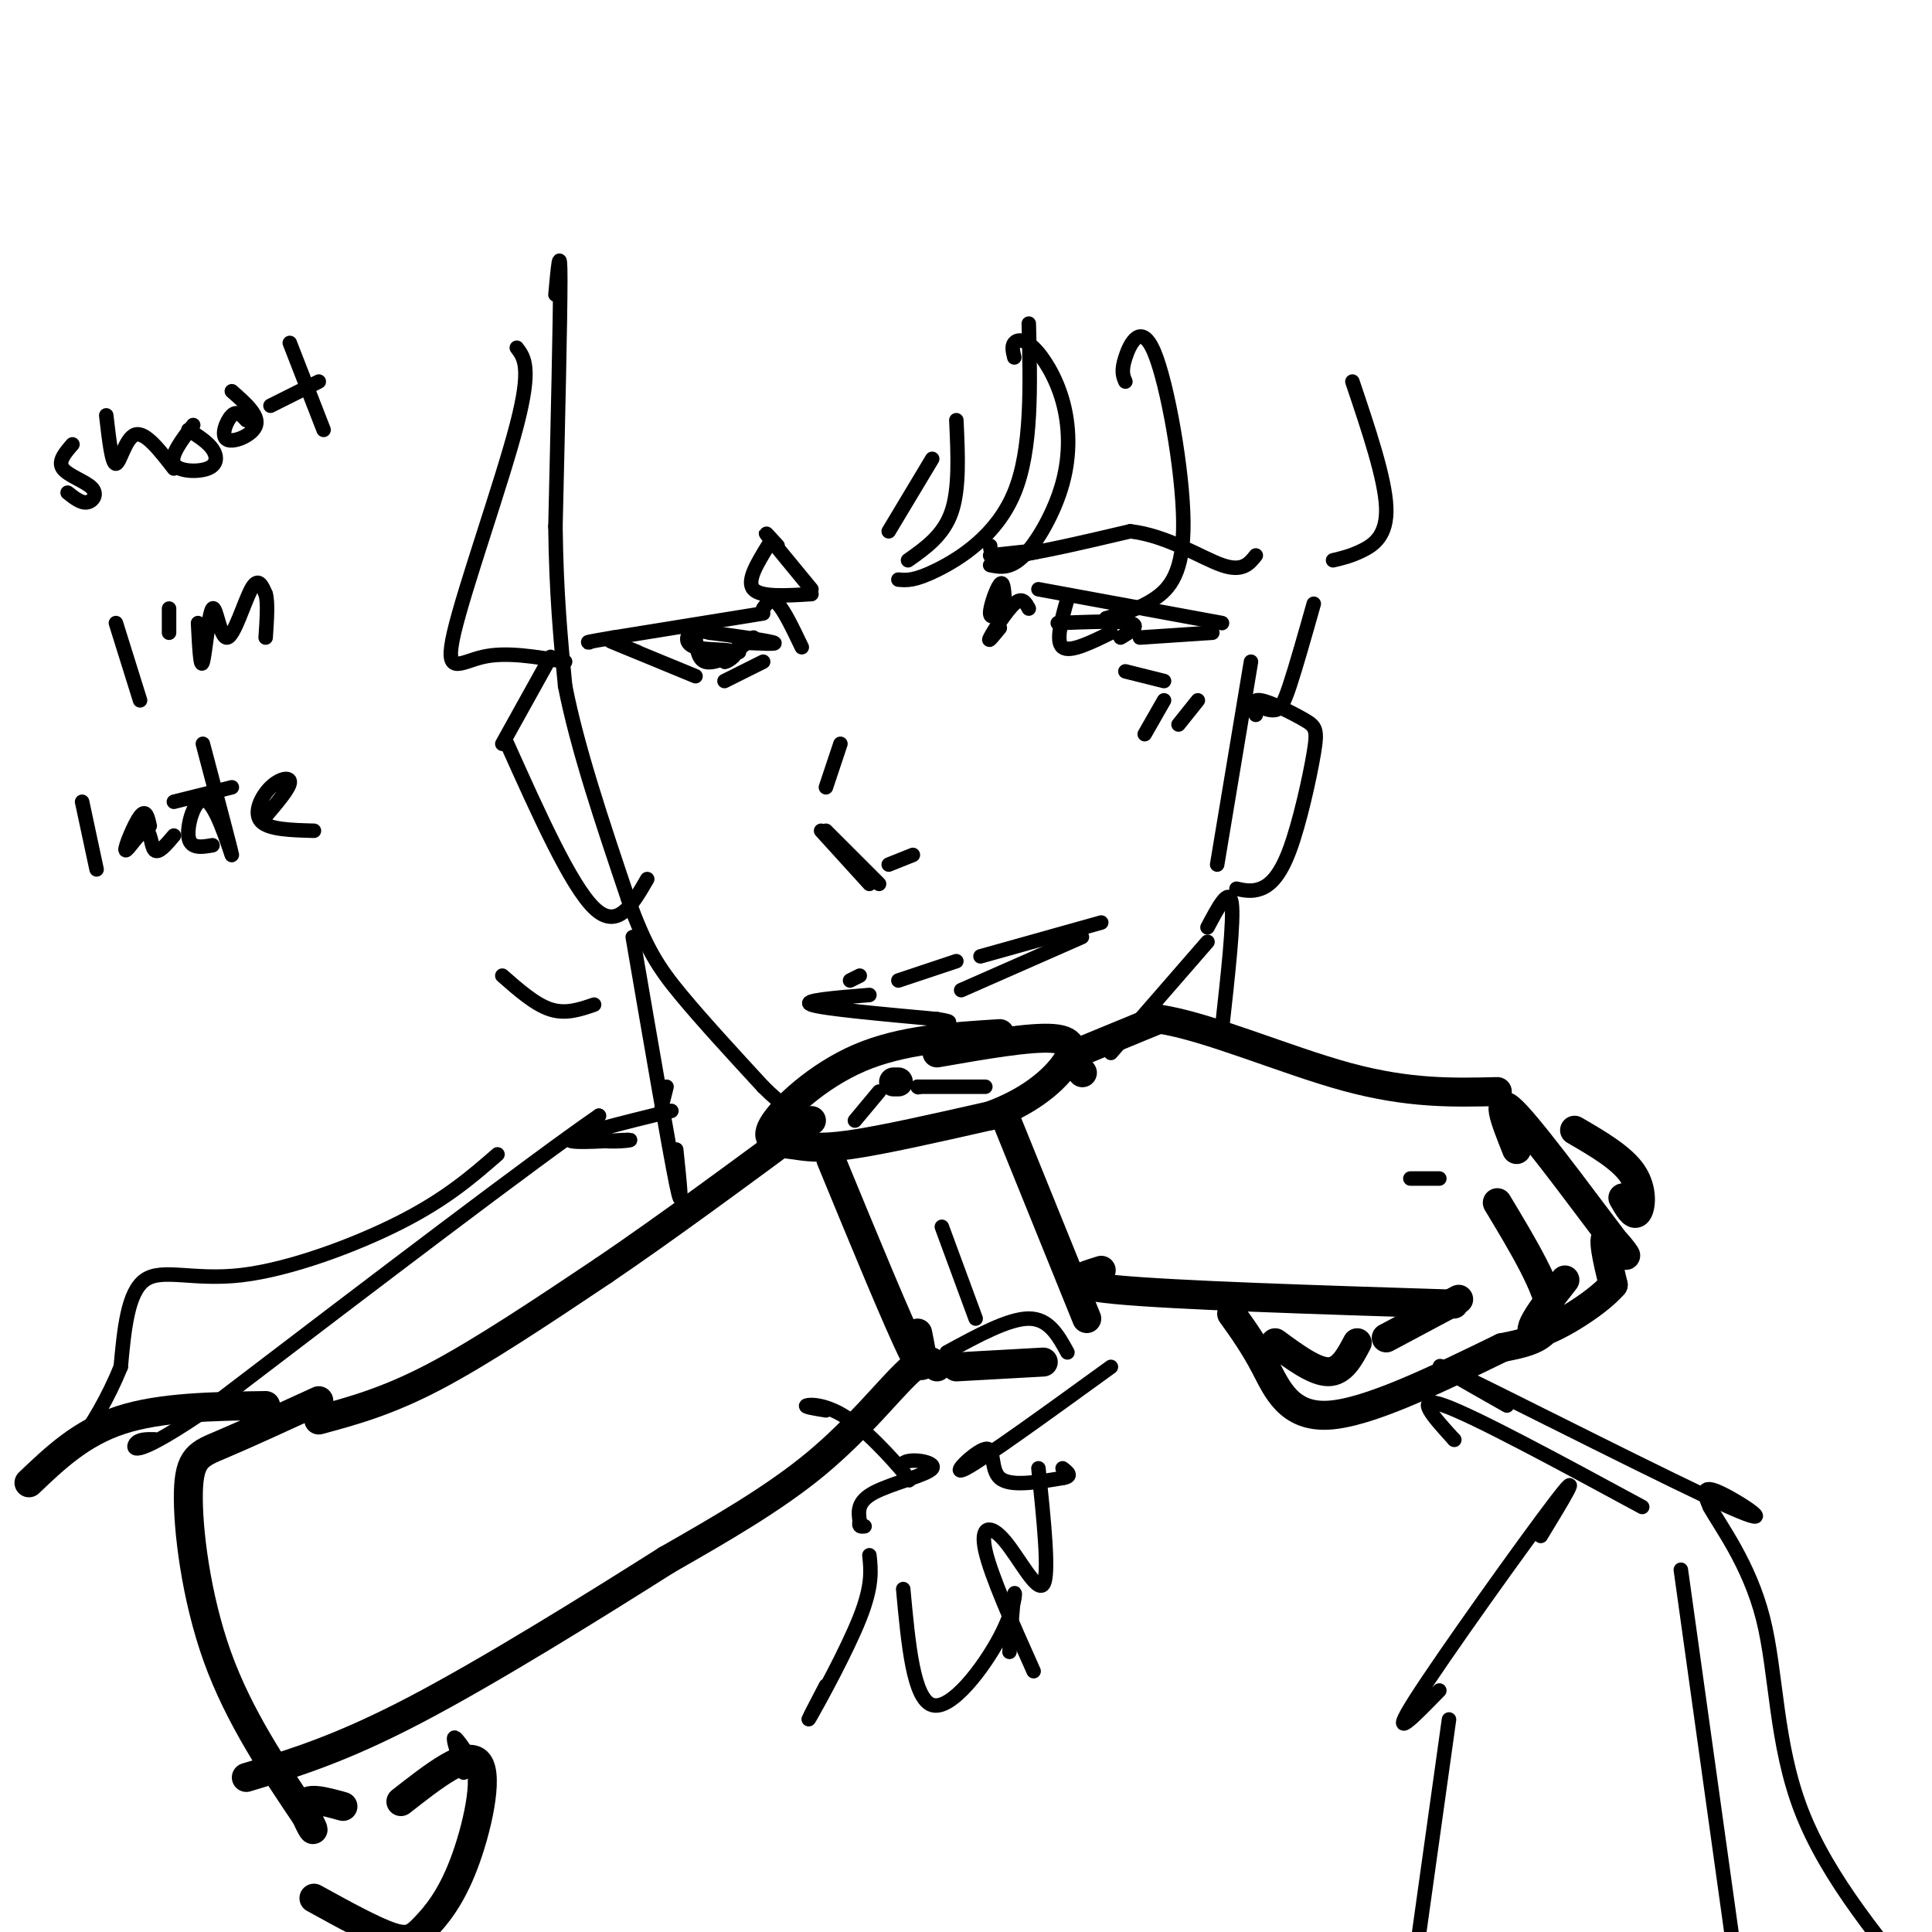 <svg viewBox='0 0 400 400' version='1.1' xmlns='http://www.w3.org/2000/svg' xmlns:xlink='http://www.w3.org/1999/xlink'><g fill='none' stroke='rgb(0,0,0)' stroke-width='6' stroke-linecap='round' stroke-linejoin='round'><path d='M66,294c7.083,-1.917 14.167,-3.833 24,-9c9.833,-5.167 22.417,-13.583 35,-22'/><path d='M125,263c13.000,-8.833 28.000,-19.917 43,-31'/><path d='M207,214c-10.147,0.640 -20.293,1.279 -29,5c-8.707,3.721 -15.973,10.523 -18,14c-2.027,3.477 1.185,3.628 4,4c2.815,0.372 5.233,0.963 12,0c6.767,-0.963 17.884,-3.482 29,-6'/><path d='M205,231c7.714,-2.798 12.500,-6.792 15,-10c2.500,-3.208 2.714,-5.631 -2,-6c-4.714,-0.369 -14.357,1.315 -24,3'/><path d='M172,240c7.000,17.000 14.000,34.000 17,40c3.000,6.000 2.000,1.000 1,-4'/><path d='M208,231c0.000,0.000 17.000,42.000 17,42'/><path d='M198,283c0.000,0.000 18.000,-1.000 18,-1'/><path d='M194,283c-1.111,-1.244 -2.222,-2.489 -6,1c-3.778,3.489 -10.222,11.711 -19,19c-8.778,7.289 -19.889,13.644 -31,20'/><path d='M138,323c-14.822,9.378 -36.378,22.822 -52,31c-15.622,8.178 -25.311,11.089 -35,14'/><path d='M66,290c-7.595,3.482 -15.190,6.964 -20,9c-4.810,2.036 -6.833,2.625 -7,10c-0.167,7.375 1.524,21.536 6,34c4.476,12.464 11.738,23.232 19,34'/><path d='M64,377c2.378,4.622 -1.178,-0.822 -1,-3c0.178,-2.178 4.089,-1.089 8,0'/><path d='M83,373c6.890,-5.394 13.780,-10.788 16,-8c2.220,2.788 -0.230,13.758 -3,21c-2.770,7.242 -5.861,10.758 -8,13c-2.139,2.242 -3.325,3.212 -7,2c-3.675,-1.212 -9.837,-4.606 -16,-8'/><path d='M55,291c-10.917,0.167 -21.833,0.333 -30,3c-8.167,2.667 -13.583,7.833 -19,13'/><path d='M224,222c0.000,0.000 0.100,0.100 0.1,0.1'/><path d='M223,218c0.000,0.000 17.000,-7.000 17,-7'/><path d='M240,211c9.933,1.444 26.267,8.556 39,12c12.733,3.444 21.867,3.222 31,3'/><path d='M228,263c-4.583,1.417 -9.167,2.833 3,4c12.167,1.167 41.083,2.083 70,3'/><path d='M302,269c0.000,0.000 -15.000,8.000 -15,8'/><path d='M281,278c-1.583,3.000 -3.167,6.000 -6,6c-2.833,0.000 -6.917,-3.000 -11,-6'/><path d='M255,272c2.311,3.222 4.622,6.444 7,11c2.378,4.556 4.822,10.444 13,10c8.178,-0.444 22.089,-7.222 36,-14'/><path d='M311,279c5.083,-1.000 10.167,-2.000 10,-7c-0.167,-5.000 -5.583,-14.000 -11,-23'/><path d='M314,238c-2.440,-6.131 -4.881,-12.262 0,-7c4.881,5.262 17.083,21.917 21,27c3.917,5.083 -0.452,-1.405 -2,-2c-1.548,-0.595 -0.274,4.702 1,10'/><path d='M334,266c-3.667,4.267 -13.333,9.933 -16,10c-2.667,0.067 1.667,-5.467 6,-11'/><path d='M326,234c4.889,2.844 9.778,5.689 12,9c2.222,3.311 1.778,7.089 1,8c-0.778,0.911 -1.889,-1.044 -3,-3'/><path d='M185,224c0.000,0.000 1.000,0.000 1,0'/></g>
<g fill='none' stroke='rgb(0,0,0)' stroke-width='3' stroke-linecap='round' stroke-linejoin='round'><path d='M115,61c0.500,-5.500 1.000,-11.000 1,-3c0.000,8.000 -0.500,29.500 -1,51'/><path d='M115,109c0.167,14.000 1.083,23.500 2,33'/><path d='M117,142c2.500,12.833 7.750,28.417 13,44'/><path d='M130,186c3.711,10.444 6.489,14.556 11,20c4.511,5.444 10.756,12.222 17,19'/><path d='M158,225c4.000,4.000 5.500,4.500 7,5'/><path d='M161,113c-1.583,-1.750 -3.167,-3.500 -2,-2c1.167,1.500 5.083,6.250 9,11'/><path d='M159,113c-2.250,3.667 -4.500,7.333 -3,9c1.500,1.667 6.750,1.333 12,1'/><path d='M174,154c0.000,0.000 -3.000,9.000 -3,9'/><path d='M170,172c0.000,0.000 10.000,11.000 10,11'/><path d='M184,179c0.000,0.000 5.000,-2.000 5,-2'/><path d='M171,172c0.000,0.000 11.000,11.000 11,11'/><path d='M158,126c0.833,-1.167 1.667,-2.333 3,-1c1.333,1.333 3.167,5.167 5,9'/><path d='M158,127c0.000,0.000 -31.000,5.000 -31,5'/><path d='M127,132c-6.000,1.000 -5.500,1.000 -5,1'/><path d='M144,132c0.250,2.250 0.500,4.500 2,5c1.500,0.500 4.250,-0.750 7,-2'/><path d='M156,132c-2.990,2.333 -5.981,4.667 -6,5c-0.019,0.333 2.933,-1.333 2,-2c-0.933,-0.667 -5.751,-0.333 -8,-1c-2.249,-0.667 -1.928,-2.333 -1,-3c0.928,-0.667 2.464,-0.333 4,0'/><path d='M147,131c3.822,0.444 11.378,1.556 13,2c1.622,0.444 -2.689,0.222 -7,0'/><path d='M132,135c-3.500,-1.417 -7.000,-2.833 -5,-2c2.000,0.833 9.500,3.917 17,7'/><path d='M150,141c0.000,0.000 8.000,-4.000 8,-4'/><path d='M208,124c-0.133,-1.956 -0.267,-3.911 -1,-3c-0.733,0.911 -2.067,4.689 -2,6c0.067,1.311 1.533,0.156 3,-1'/><path d='M215,122c0.000,0.000 38.000,7.000 38,7'/><path d='M251,131c0.000,0.000 -15.000,1.000 -15,1'/><path d='M221,124c-1.250,4.417 -2.500,8.833 -1,10c1.500,1.167 5.750,-0.917 10,-3'/><path d='M232,132c2.083,-1.250 4.167,-2.500 2,-3c-2.167,-0.500 -8.583,-0.250 -15,0'/><path d='M213,126c-0.667,-1.244 -1.333,-2.489 -3,-1c-1.667,1.489 -4.333,5.711 -5,7c-0.667,1.289 0.667,-0.356 2,-2'/><path d='M211,115c2.500,-0.500 5.000,-1.000 4,-1c-1.000,0.000 -5.500,0.500 -10,1'/><path d='M205,113c0.083,1.250 0.167,2.500 5,2c4.833,-0.500 14.417,-2.750 24,-5'/><path d='M234,110c7.644,0.867 14.756,5.533 19,7c4.244,1.467 5.622,-0.267 7,-2'/><path d='M178,202c0.000,0.000 -2.000,1.000 -2,1'/><path d='M186,203c0.000,0.000 12.000,-4.000 12,-4'/><path d='M203,198c0.000,0.000 25.000,-7.000 25,-7'/><path d='M224,194c0.000,0.000 -25.000,11.000 -25,11'/><path d='M180,206c-7.167,0.583 -14.333,1.167 -12,2c2.333,0.833 14.167,1.917 26,3'/><path d='M194,211c4.333,0.667 2.167,0.833 0,1'/><path d='M123,208c-2.917,1.000 -5.833,2.000 -9,1c-3.167,-1.000 -6.583,-4.000 -10,-7'/><path d='M24,129c0.000,0.000 5.000,16.000 5,16'/><path d='M35,126c0.000,0.000 0.000,5.000 0,5'/><path d='M41,129c0.252,4.890 0.504,9.780 1,8c0.496,-1.780 1.236,-10.230 2,-11c0.764,-0.770 1.552,6.139 3,6c1.448,-0.139 3.557,-7.325 5,-10c1.443,-2.675 2.222,-0.837 3,1'/><path d='M55,123c0.500,1.667 0.250,5.333 0,9'/><path d='M17,166c0.000,0.000 3.000,14.000 3,14'/><path d='M31,171c-0.394,-1.796 -0.788,-3.592 -2,-2c-1.212,1.592 -3.242,6.571 -3,7c0.242,0.429 2.758,-3.692 4,-4c1.242,-0.308 1.212,3.198 2,4c0.788,0.802 2.394,-1.099 4,-3'/><path d='M42,154c2.952,11.161 5.905,22.321 6,23c0.095,0.679 -2.667,-9.125 -5,-11c-2.333,-1.875 -4.238,4.179 -4,7c0.238,2.821 2.619,2.411 5,2'/><path d='M36,166c0.000,0.000 12.000,-3.000 12,-3'/><path d='M55,169c2.440,-2.875 4.881,-5.750 5,-7c0.119,-1.250 -2.083,-0.875 -4,1c-1.917,1.875 -3.548,5.250 -2,7c1.548,1.750 6.274,1.875 11,2'/><path d='M15,92c-1.530,1.762 -3.060,3.524 -2,5c1.060,1.476 4.708,2.667 6,4c1.292,1.333 0.226,2.810 -1,3c-1.226,0.190 -2.613,-0.905 -4,-2'/><path d='M22,86c0.578,5.044 1.156,10.089 2,10c0.844,-0.089 1.956,-5.311 4,-6c2.044,-0.689 5.022,3.156 8,7'/><path d='M40,88c-2.423,3.173 -4.845,6.345 -4,8c0.845,1.655 4.958,1.792 7,1c2.042,-0.792 2.012,-2.512 1,-4c-1.012,-1.488 -3.006,-2.744 -5,-4'/><path d='M51,87c-0.946,-1.036 -1.893,-2.071 -3,-1c-1.107,1.071 -2.375,4.250 -1,5c1.375,0.750 5.393,-0.929 6,-3c0.607,-2.071 -2.196,-4.536 -5,-7'/><path d='M60,71c0.000,0.000 7.000,18.000 7,18'/><path d='M56,84c0.000,0.000 10.000,-5.000 10,-5'/><path d='M213,67c0.333,13.044 0.667,26.089 -3,35c-3.667,8.911 -11.333,13.689 -16,16c-4.667,2.311 -6.333,2.156 -8,2'/><path d='M198,87c0.333,7.083 0.667,14.167 -1,19c-1.667,4.833 -5.333,7.417 -9,10'/><path d='M193,95c0.000,0.000 -9.000,15.000 -9,15'/><path d='M114,136c0.000,0.000 -10.000,18.000 -10,18'/><path d='M105,154c6.583,14.667 13.167,29.333 18,34c4.833,4.667 7.917,-0.667 11,-6'/><path d='M131,194c3.750,21.833 7.500,43.667 9,51c1.500,7.333 0.750,0.167 0,-7'/><path d='M137,229c0.000,0.000 1.000,-4.000 1,-4'/><path d='M139,230c-10.411,2.565 -20.821,5.131 -21,6c-0.179,0.869 9.875,0.042 12,0c2.125,-0.042 -3.679,0.702 -6,0c-2.321,-0.702 -1.161,-2.851 0,-5'/><path d='M124,231c-13.333,9.167 -46.667,34.583 -80,60'/><path d='M44,291c-16.178,11.156 -16.622,9.044 -16,8c0.622,-1.044 2.311,-1.022 4,-1'/><path d='M103,239c-5.286,4.595 -10.571,9.190 -20,14c-9.429,4.810 -23.000,9.833 -33,11c-10.000,1.167 -16.429,-1.524 -20,1c-3.571,2.524 -4.286,10.262 -5,18'/><path d='M25,283c-2.467,6.133 -6.133,12.467 -9,16c-2.867,3.533 -4.933,4.267 -7,5'/><path d='M96,362c-1.000,-1.417 -2.000,-2.833 -2,-2c0.000,0.833 1.000,3.917 2,7'/><path d='M259,137c0.000,0.000 -7.000,42.000 -7,42'/><path d='M250,195c0.000,0.000 -20.000,23.000 -20,23'/><path d='M260,148c-0.506,-1.654 -1.012,-3.308 1,-3c2.012,0.308 6.542,2.577 9,4c2.458,1.423 2.844,2.000 2,7c-0.844,5.000 -2.920,14.423 -5,20c-2.080,5.577 -4.166,7.308 -6,8c-1.834,0.692 -3.417,0.346 -5,0'/><path d='M107,72c1.548,2.042 3.095,4.083 0,16c-3.095,11.917 -10.833,33.708 -13,43c-2.167,9.292 1.238,6.083 6,5c4.762,-1.083 10.881,-0.042 17,1'/><path d='M280,79c3.378,10.022 6.756,20.044 7,26c0.244,5.956 -2.644,7.844 -5,9c-2.356,1.156 -4.178,1.578 -6,2'/><path d='M250,192c2.250,-4.250 4.500,-8.500 5,-5c0.500,3.500 -0.750,14.750 -2,26'/><path d='M301,298c0.000,0.000 0.100,0.100 0.1,0.1'/><path d='M301,298c-4.250,-4.667 -8.500,-9.333 -2,-7c6.500,2.333 23.750,11.667 41,21'/><path d='M348,325c0.000,0.000 12.000,86.000 12,86'/><path d='M319,318c4.600,-7.556 9.200,-15.111 3,-7c-6.200,8.111 -23.200,31.889 -29,41c-5.800,9.111 -0.400,3.556 5,-2'/><path d='M300,356c0.000,0.000 -7.000,50.000 -7,50'/><path d='M230,283c-13.119,9.506 -26.238,19.012 -30,21c-3.762,1.988 1.833,-3.542 4,-4c2.167,-0.458 0.905,4.155 3,6c2.095,1.845 7.548,0.923 13,0'/><path d='M220,306c2.167,-0.333 1.083,-1.167 0,-2'/><path d='M171,292c-2.318,-0.374 -4.636,-0.748 -4,-1c0.636,-0.252 4.226,-0.383 9,3c4.774,3.383 10.732,10.279 12,12c1.268,1.721 -2.155,-1.735 -1,-3c1.155,-1.265 6.888,-0.341 6,1c-0.888,1.341 -8.397,3.097 -12,5c-3.603,1.903 -3.302,3.951 -3,6'/><path d='M178,315c-0.333,1.167 0.333,1.083 1,1'/><path d='M180,322c0.333,3.133 0.667,6.267 -2,13c-2.667,6.733 -8.333,17.067 -10,20c-1.667,2.933 0.667,-1.533 3,-6'/><path d='M215,304c1.149,11.071 2.298,22.143 1,24c-1.298,1.857 -5.042,-5.500 -8,-9c-2.958,-3.500 -5.131,-3.143 -4,2c1.131,5.143 5.565,15.071 10,25'/><path d='M187,329c1.048,11.387 2.095,22.774 6,24c3.905,1.226 10.667,-7.708 14,-14c3.333,-6.292 3.238,-9.940 3,-9c-0.238,0.940 -0.619,6.470 -1,12'/><path d='M312,291c-10.071,-5.696 -20.143,-11.393 -9,-6c11.143,5.393 43.500,21.875 55,27c11.500,5.125 2.143,-1.107 -2,-3c-4.143,-1.893 -3.071,0.554 -2,3'/><path d='M354,312c2.036,3.774 8.125,11.708 11,23c2.875,11.292 2.536,25.940 8,40c5.464,14.060 16.732,27.530 28,41'/><path d='M233,139c0.000,0.000 8.000,2.000 8,2'/><path d='M241,145c0.000,0.000 -4.000,7.000 -4,7'/><path d='M248,145c0.000,0.000 -4.000,5.000 -4,5'/><path d='M272,125c-1.867,6.600 -3.733,13.200 -5,17c-1.267,3.800 -1.933,4.800 -3,5c-1.067,0.200 -2.533,-0.400 -4,-1'/><path d='M233,79c-0.466,-1.061 -0.931,-2.121 0,-5c0.931,-2.879 3.260,-7.576 6,-1c2.740,6.576 5.892,24.424 6,35c0.108,10.576 -2.826,13.879 -6,16c-3.174,2.121 -6.587,3.061 -10,4'/><path d='M210,74c-0.285,-1.154 -0.570,-2.309 0,-3c0.570,-0.691 1.995,-0.920 4,1c2.005,1.920 4.589,5.989 6,11c1.411,5.011 1.649,10.965 0,17c-1.649,6.035 -5.185,12.153 -8,15c-2.815,2.847 -4.907,2.424 -7,2'/><path d='M182,226c0.000,0.000 -5.000,6.000 -5,6'/><path d='M190,225c0.000,0.000 0.100,0.100 0.1,0.1'/><path d='M190,225c0.000,0.000 14.000,0.000 14,0'/><path d='M196,280c6.417,-3.500 12.833,-7.000 17,-7c4.167,0.000 6.083,3.500 8,7'/><path d='M195,254c0.000,0.000 7.000,19.000 7,19'/><path d='M292,244c0.000,0.000 6.000,0.000 6,0'/></g>
</svg>